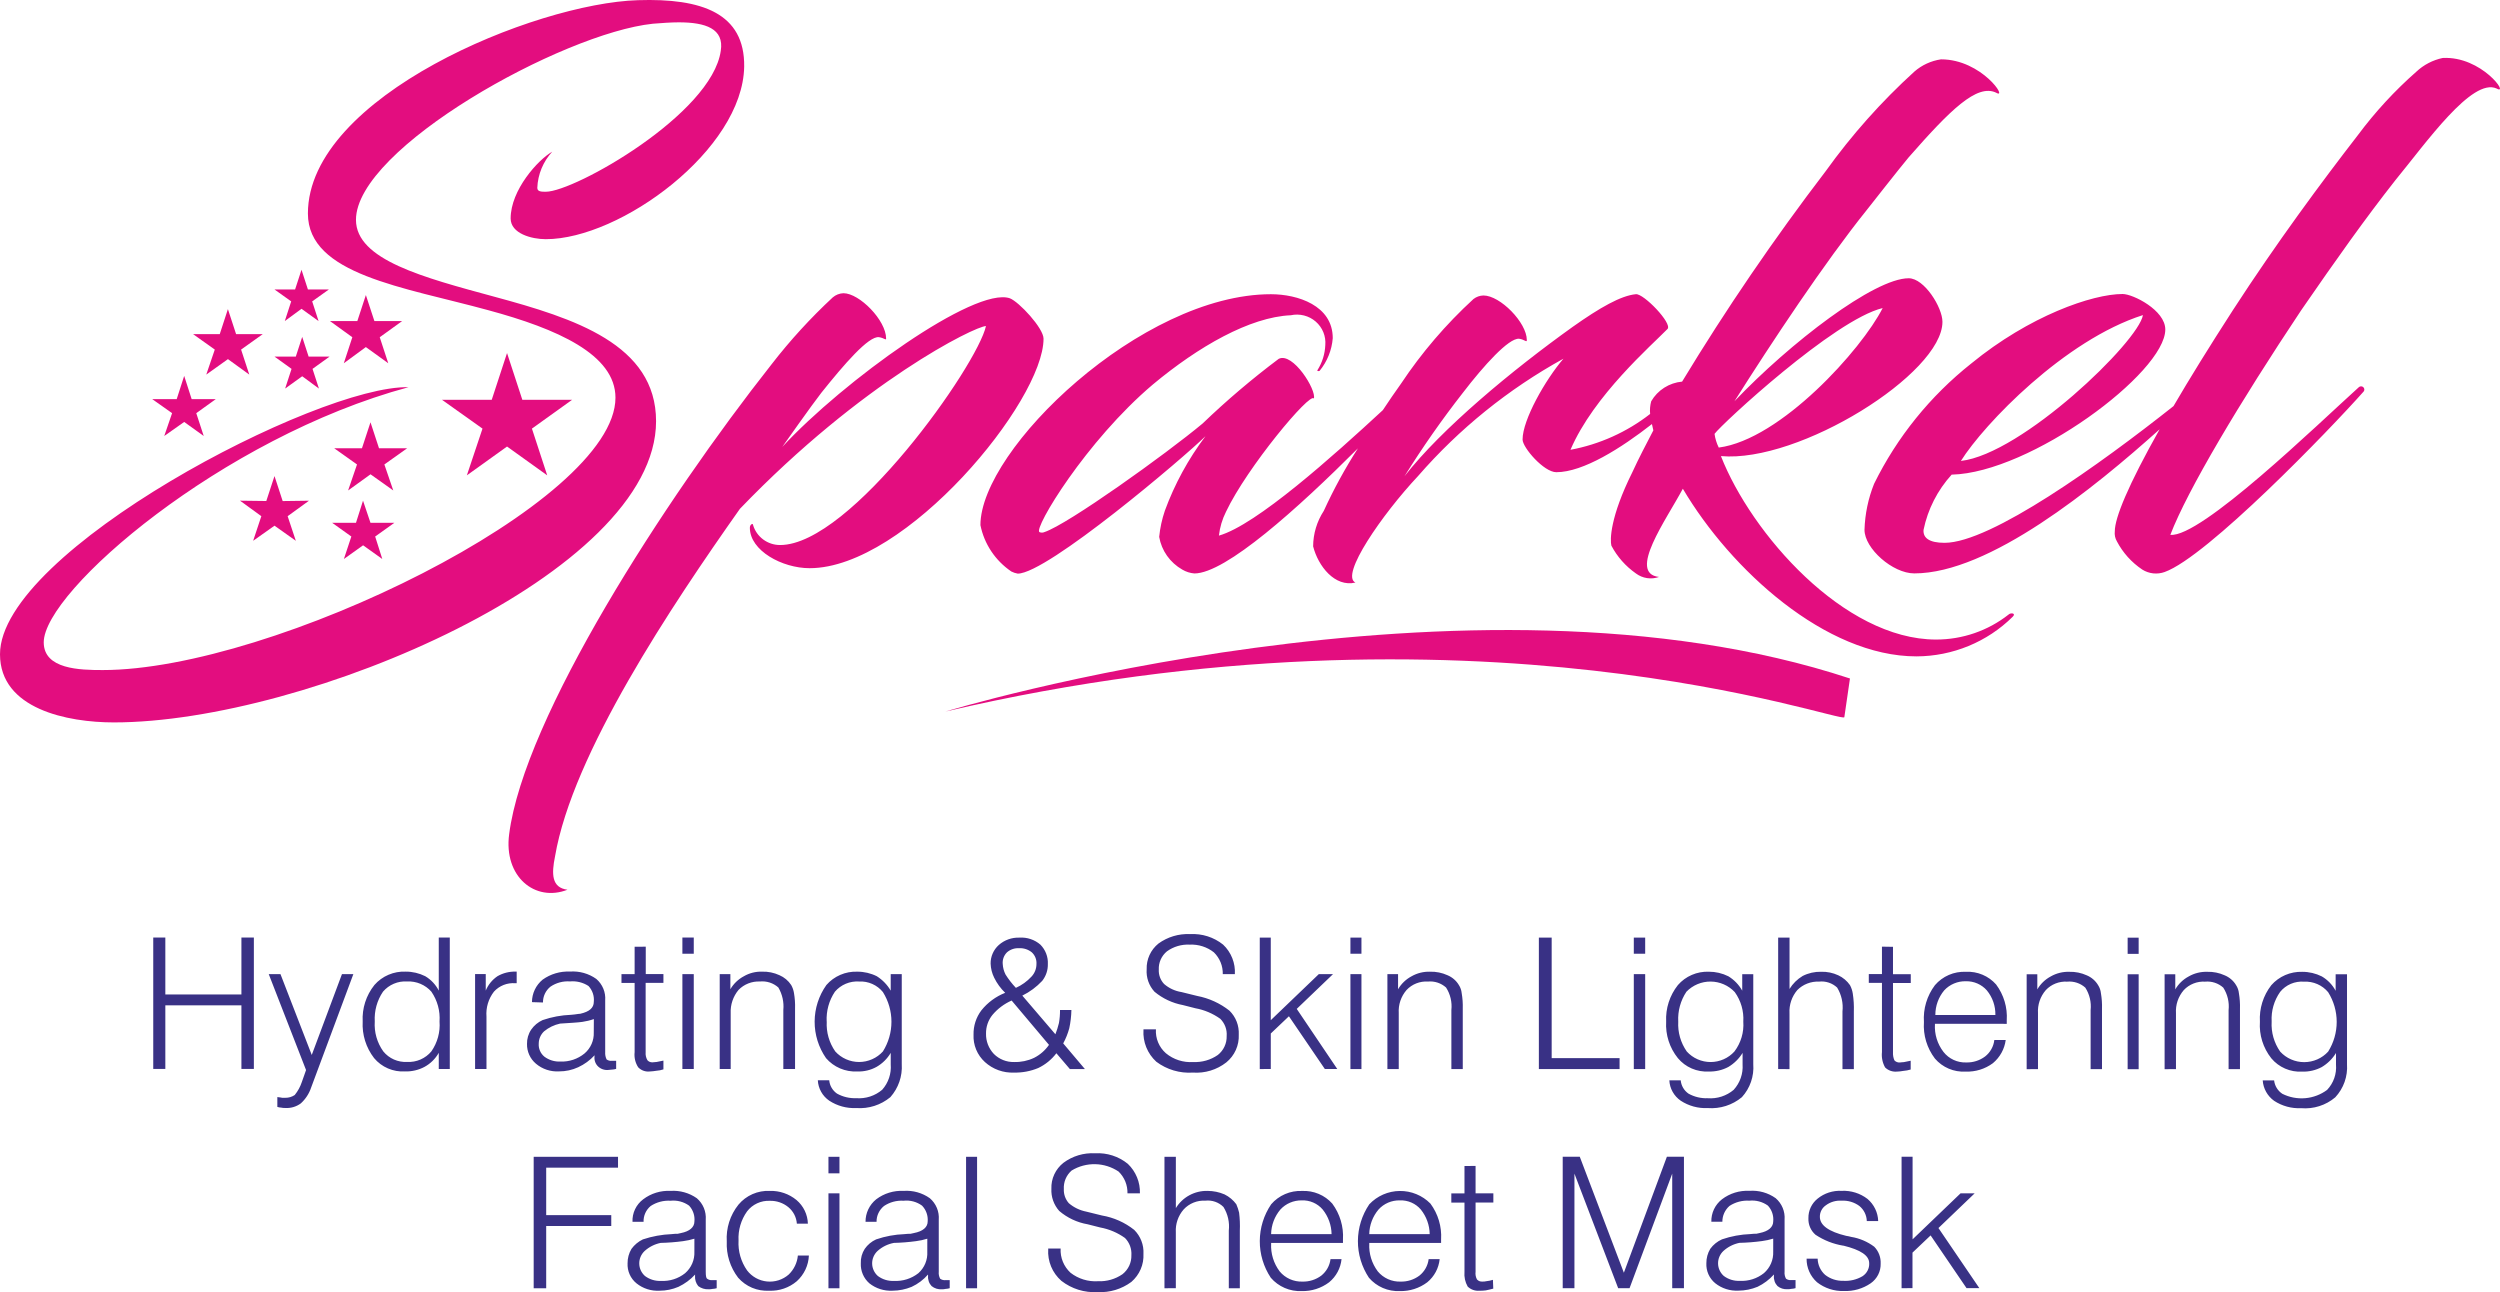 <svg width="178" height="92" viewBox="0 0 178 92" fill="none" xmlns="http://www.w3.org/2000/svg">
<g clip-path="url(#clip0_889_966)">
<path fill-rule="evenodd" clip-rule="evenodd" d="M158.982 22.084C157.286 24.711 155.894 26.963 154.754 28.915C149.54 33.044 141.745 38.649 138.451 38.649C137.362 38.649 136.907 38.299 136.957 37.723C137.258 36.261 137.949 34.904 138.958 33.794C144.553 33.67 154.169 26.537 154.169 23.46C154.169 22.084 151.867 20.933 151.131 20.933C148.979 20.933 144.498 22.485 140.346 25.887C137.431 28.2 135.071 31.122 133.436 34.445C133.017 35.49 132.786 36.599 132.752 37.723C132.752 39.05 134.754 40.826 136.297 40.826C141.638 40.826 149.081 34.77 153.765 30.567C151.511 34.571 150.574 36.872 150.574 37.824C150.543 38.076 150.597 38.331 150.726 38.55C151.149 39.355 151.768 40.043 152.528 40.552C152.762 40.7 153.028 40.793 153.305 40.824C153.581 40.854 153.861 40.821 154.123 40.727C157.136 39.651 165.844 30.638 168.299 27.868C168.333 27.821 168.347 27.764 168.34 27.707C168.332 27.65 168.303 27.598 168.259 27.56C168.215 27.523 168.158 27.504 168.1 27.506C168.042 27.508 167.987 27.531 167.945 27.572C164.983 30.249 156.68 38.307 154.528 38.081C155.743 34.903 159.49 28.622 163.844 22.091C166.346 18.463 168.401 15.563 170.549 12.833C172.75 10.155 176.017 5.501 177.764 6.304C178.7 6.83 176.7 3.977 173.916 4.128C173.213 4.278 172.565 4.616 172.043 5.105C170.504 6.459 169.112 7.969 167.891 9.609C165.286 12.975 162.096 17.28 158.982 22.084ZM134.046 21.934C132.552 24.886 126.78 31.293 122.375 31.867C122.223 31.56 122.121 31.23 122.075 30.891C122.583 30.192 130.604 22.759 134.046 21.934ZM152.577 22.434C152.277 24.314 143.971 32.319 139.615 32.82C141.261 30.192 147.008 24.211 152.578 22.434H152.577ZM54.937 25.938C47.315 35.596 37.315 51.086 36.252 59.394C35.851 62.422 38.1 64.249 40.404 63.35C39.265 63.2 39.265 62.225 39.518 60.977C40.759 53.67 47.824 43.11 52.682 36.228C61.388 27.17 69.441 23.216 70.201 23.216C69.593 25.994 60.581 38.806 55.543 38.806C55.109 38.807 54.687 38.668 54.34 38.411C53.993 38.153 53.739 37.792 53.618 37.38C53.618 37.23 53.39 37.329 53.39 37.578C53.39 39.204 55.692 40.455 57.643 40.455C64.504 40.455 74.3 28.569 74.3 24.115C74.3 23.364 72.553 21.488 71.899 21.237C69.397 20.387 60.051 27.118 55.697 31.821C55.697 31.821 57.848 28.768 58.482 27.963C60.102 25.937 61.849 23.908 62.584 24.007C62.939 24.057 63.091 24.257 63.091 24.106C63.091 22.804 61.19 20.877 60.053 20.877C59.773 20.887 59.505 20.992 59.293 21.174C57.712 22.642 56.255 24.235 54.937 25.938ZM3.114 45.735C3.114 42.081 15.823 31.146 29.088 27.568C22.632 27.413 0 39.25 0 46.582C0 50.486 4.81 51.436 8.106 51.436C21.776 51.436 46.712 40.826 46.712 29.991C46.712 24.511 40.864 22.66 35.218 21.132C30.154 19.756 25.345 18.505 25.345 15.653C25.345 10.548 40.055 2.366 46.484 1.689C47.116 1.639 47.775 1.59 48.332 1.59C50.233 1.59 51.572 2.04 51.319 3.617C50.687 8.121 40.912 13.652 38.863 13.652C38.563 13.652 38.256 13.652 38.256 13.377C38.292 12.42 38.669 11.508 39.32 10.799C38.307 11.375 36.358 13.527 36.358 15.554C36.358 16.63 37.852 17.03 38.859 17.03C44.176 17.03 52.884 10.65 52.986 4.744C53.036 0.939 49.973 -0.137 45.416 0.013C38.1 0.235 21.923 6.869 21.923 15.203C21.923 19.555 28.733 20.432 34.758 22.084C39.669 23.41 43.821 25.237 43.821 28.316C43.821 35.797 19.366 47.708 7.316 47.708C5.696 47.708 3.114 47.658 3.114 45.735ZM82.934 36.376C82.73 36.976 82.596 37.597 82.534 38.228C82.618 38.711 82.809 39.171 83.093 39.573C83.378 39.975 83.749 40.311 84.179 40.555C84.441 40.711 84.735 40.805 85.04 40.83C87.267 40.83 92.407 36.201 96.685 31.922C95.77 33.347 94.958 34.835 94.254 36.373C93.763 37.127 93.499 38.003 93.495 38.9C93.849 40.302 95.039 41.828 96.508 41.478C95.394 40.977 98.409 36.623 100.964 33.896C103.891 30.53 107.396 27.7 111.318 25.538C110.027 27.04 108.407 29.89 108.407 31.294C108.407 31.869 109.926 33.621 110.808 33.621C112.733 33.621 115.441 31.894 117.618 30.193C117.643 30.343 117.694 30.49 117.718 30.643C117.212 31.619 116.68 32.621 116.224 33.621C114.629 36.824 114.629 38.451 114.73 38.851C115.145 39.638 115.744 40.316 116.477 40.829C116.708 41.003 116.98 41.117 117.267 41.161C117.555 41.205 117.849 41.177 118.122 41.079C115.869 40.829 118.629 37.024 119.818 34.798C123.236 40.579 129.995 46.734 136.451 46.734C139.026 46.726 141.493 45.709 143.311 43.906C143.565 43.656 143.159 43.609 143.011 43.756C141.544 44.911 139.723 45.538 137.847 45.536C131.29 45.536 124.683 37.979 122.53 32.474C128.1 32.974 138.302 26.593 138.302 22.915C138.302 21.889 137.011 19.812 135.9 19.812C133.445 19.812 127.445 24.416 123.492 28.57C126.15 24.366 129.896 18.71 132.909 14.957C132.909 14.957 135.365 11.83 135.896 11.204C138.858 7.826 140.757 5.948 142.124 6.599C143.009 7.124 141.111 4.225 138.2 4.225C137.494 4.329 136.834 4.633 136.299 5.101C133.952 7.236 131.839 9.61 129.994 12.182C126.316 16.993 122.901 21.997 119.766 27.171C119.312 27.212 118.875 27.361 118.492 27.605C118.109 27.849 117.791 28.181 117.565 28.573C117.485 28.866 117.459 29.171 117.489 29.474C115.834 30.763 113.888 31.639 111.818 32.026C113.463 28.168 117.615 24.569 118.729 23.42C119.083 23.025 117.033 20.893 116.475 20.947C115.411 21.046 113.918 21.898 111.972 23.275C107.669 26.353 102.656 30.506 99.998 33.91C101.275 31.861 102.661 29.88 104.15 27.975C105.669 25.997 107.416 24.071 108.153 24.118C108.553 24.168 108.71 24.414 108.71 24.216C108.71 22.965 106.809 21.038 105.622 21.038C105.365 21.045 105.116 21.132 104.913 21.289C102.952 23.087 101.218 25.113 99.749 27.322C99.319 27.923 98.888 28.55 98.458 29.202C94.939 32.455 89.446 37.385 86.787 38.136C86.853 37.544 87.025 36.968 87.293 36.434C88.787 33.281 93.297 27.876 93.547 28.377C93.747 27.776 92.053 25.048 91.045 25.549C89.146 26.973 87.336 28.511 85.627 30.153C83.019 32.329 76.033 37.335 74.362 37.885C74.306 37.91 74.246 37.923 74.184 37.923C74.123 37.923 74.063 37.91 74.007 37.885C73.577 37.635 77.324 31.404 82.083 27.376C85.323 24.674 88.993 22.572 91.906 22.446C92.216 22.378 92.538 22.384 92.846 22.462C93.153 22.54 93.439 22.688 93.677 22.895C93.916 23.102 94.103 23.362 94.222 23.653C94.341 23.945 94.388 24.26 94.361 24.573C94.335 25.204 94.143 25.817 93.804 26.353C93.753 26.404 93.855 26.452 93.956 26.404C94.499 25.739 94.826 24.928 94.892 24.076C94.892 21.749 92.391 20.948 90.49 20.948C81.274 20.948 69.806 31.984 69.806 37.389C70.076 38.732 70.866 39.917 72.008 40.691C72.151 40.764 72.305 40.815 72.463 40.842C74.565 40.842 84.336 32.533 85.83 31.057C84.607 32.679 83.631 34.47 82.934 36.372V36.376Z" fill="#E30D7F"/>
<path fill-rule="evenodd" clip-rule="evenodd" d="M36.101 25.137L37.19 28.465H40.734L37.873 30.517L38.962 33.845L36.101 31.793L33.24 33.845L34.354 30.517L31.468 28.465H35.012L36.101 25.137Z" fill="#E30D7F"/>
<path fill-rule="evenodd" clip-rule="evenodd" d="M26.379 30.066L26.986 31.918H28.987L27.367 33.07L28.001 34.922L26.381 33.77L24.785 34.922L25.419 33.07L23.797 31.918H25.771L26.379 30.066Z" fill="#E30D7F"/>
<path fill-rule="evenodd" clip-rule="evenodd" d="M25.847 35.647L26.378 37.223H28.079L26.712 38.2L27.219 39.801L25.852 38.825L24.485 39.801L25.016 38.2L23.649 37.223H25.346L25.847 35.647Z" fill="#E30D7F"/>
<path fill-rule="evenodd" clip-rule="evenodd" d="M26.05 21.008L26.657 22.86H28.632L27.037 24.011L27.644 25.863L26.049 24.712L24.479 25.863L25.086 24.011L23.493 22.86H25.442L26.05 21.008Z" fill="#E30D7F"/>
<path fill-rule="evenodd" clip-rule="evenodd" d="M19.544 33.895L20.126 35.676L21.999 35.651L20.48 36.752L21.063 38.505L19.544 37.428L18.024 38.505L18.607 36.752L17.088 35.648L18.961 35.672L19.544 33.895Z" fill="#E30D7F"/>
<path fill-rule="evenodd" clip-rule="evenodd" d="M21.517 23.986L21.973 25.388H23.467L22.252 26.264L22.707 27.665L21.517 26.79L20.302 27.665L20.758 26.264L19.543 25.388H21.062L21.517 23.986Z" fill="#E30D7F"/>
<path fill-rule="evenodd" clip-rule="evenodd" d="M16.227 22.009L16.809 23.789H18.71L17.166 24.89L17.749 26.671L16.23 25.57L14.686 26.671L15.293 24.89L13.746 23.789H15.647L16.227 22.009Z" fill="#E30D7F"/>
<path fill-rule="evenodd" clip-rule="evenodd" d="M13.114 26.764L13.645 28.416H15.366L13.974 29.417L14.505 31.043L13.114 30.042L11.695 31.043L12.253 29.417L10.835 28.416H12.582L13.114 26.764Z" fill="#E30D7F"/>
<path fill-rule="evenodd" clip-rule="evenodd" d="M21.467 19.207L21.923 20.609H23.417L22.227 21.459L22.682 22.861L21.467 21.986L20.277 22.861L20.733 21.459L19.543 20.609H21.011L21.467 19.207Z" fill="#E30D7F"/>
<path fill-rule="evenodd" clip-rule="evenodd" d="M67.314 50.662C67.314 50.662 104.605 39.35 131.717 48.309L131.317 51.062C131.237 51.588 105.085 41.827 67.314 50.662Z" fill="#E30D7F"/>
<path fill-rule="evenodd" clip-rule="evenodd" d="M10.911 76.11V66.751H11.772V70.806H17.189V66.751H18.075V76.11H17.189V71.581H11.772V76.11H10.911ZM22.152 77.436C22.008 77.868 21.755 78.255 21.417 78.562C21.097 78.799 20.702 78.914 20.303 78.888C20.21 78.893 20.116 78.885 20.025 78.863C19.931 78.858 19.837 78.841 19.747 78.812V78.112C19.899 78.137 20.025 78.137 20.101 78.163H20.302C20.545 78.17 20.784 78.1 20.985 77.965C21.208 77.689 21.38 77.375 21.491 77.039L21.791 76.188L19.134 69.357H19.969L22.197 75.113L24.348 69.357H25.159L22.152 77.436ZM26.683 72.732C26.633 73.489 26.848 74.24 27.29 74.859C27.493 75.109 27.753 75.307 28.049 75.438C28.345 75.568 28.668 75.627 28.991 75.61C29.318 75.626 29.643 75.567 29.942 75.437C30.241 75.306 30.505 75.108 30.713 74.859C31.146 74.236 31.352 73.486 31.295 72.732C31.348 71.979 31.143 71.23 30.713 70.606C30.5 70.364 30.234 70.174 29.936 70.048C29.638 69.922 29.315 69.865 28.991 69.88C28.667 69.859 28.342 69.914 28.043 70.04C27.744 70.166 27.48 70.36 27.27 70.606C26.846 71.232 26.64 71.979 26.683 72.732ZM32.025 66.752V76.111H31.24V74.96C31.004 75.381 30.653 75.728 30.227 75.961C29.8 76.188 29.32 76.3 28.835 76.286C28.419 76.31 28.002 76.236 27.62 76.071C27.237 75.906 26.899 75.654 26.634 75.335C26.06 74.591 25.772 73.668 25.823 72.733C25.772 71.794 26.069 70.869 26.659 70.131C26.933 69.816 27.276 69.567 27.662 69.403C28.048 69.238 28.467 69.162 28.886 69.18C29.37 69.178 29.847 69.29 30.278 69.506C30.69 69.751 31.023 70.107 31.24 70.531V66.753L32.025 66.752ZM33.826 76.111V69.354H34.585V70.53C34.756 70.115 35.046 69.758 35.421 69.505C35.812 69.28 36.259 69.167 36.712 69.179H36.788V70.005H36.688C36.405 69.983 36.12 70.025 35.857 70.129C35.593 70.234 35.358 70.397 35.169 70.606C34.776 71.114 34.587 71.748 34.637 72.386V76.114L33.826 76.111ZM42.282 72.558C42.019 72.651 41.747 72.717 41.471 72.756C41.142 72.806 40.61 72.831 39.876 72.88C39.457 72.971 39.066 73.16 38.737 73.432C38.617 73.545 38.522 73.681 38.457 73.831C38.392 73.981 38.358 74.143 38.358 74.307C38.346 74.482 38.376 74.656 38.446 74.817C38.515 74.978 38.622 75.12 38.758 75.233C39.084 75.478 39.487 75.601 39.897 75.583C40.523 75.608 41.136 75.403 41.618 75.007C41.835 74.822 42.007 74.591 42.121 74.331C42.235 74.071 42.288 73.789 42.276 73.506L42.282 72.558ZM42.333 75.136C42.006 75.493 41.609 75.783 41.168 75.987C40.74 76.185 40.273 76.286 39.801 76.283C39.201 76.317 38.611 76.12 38.156 75.733C37.952 75.56 37.79 75.345 37.681 75.103C37.572 74.86 37.518 74.597 37.523 74.332C37.514 73.967 37.619 73.609 37.823 73.306C38.027 73.012 38.307 72.779 38.634 72.63C39.286 72.406 39.969 72.28 40.659 72.254C40.859 72.23 40.989 72.23 41.09 72.204C41.141 72.204 41.216 72.179 41.318 72.179C41.976 72.029 42.279 71.754 42.279 71.329C42.3 71.125 42.277 70.919 42.212 70.725C42.146 70.531 42.04 70.353 41.9 70.202C41.511 69.949 41.047 69.835 40.583 69.877C40.09 69.841 39.599 69.974 39.191 70.251C39.023 70.387 38.887 70.559 38.795 70.754C38.703 70.949 38.657 71.162 38.66 71.377L37.876 71.352C37.876 71.047 37.944 70.745 38.075 70.468C38.206 70.191 38.397 69.947 38.635 69.751C39.2 69.346 39.887 69.144 40.584 69.175C41.252 69.128 41.915 69.314 42.458 69.701C42.676 69.889 42.846 70.125 42.956 70.39C43.066 70.655 43.112 70.941 43.09 71.227V74.905C43.077 75.086 43.111 75.267 43.19 75.431C43.299 75.511 43.435 75.546 43.569 75.529H43.87V76.105C43.772 76.134 43.671 76.151 43.569 76.156C43.469 76.156 43.392 76.18 43.316 76.18C43.183 76.194 43.048 76.178 42.921 76.135C42.794 76.092 42.678 76.022 42.582 75.93C42.489 75.84 42.418 75.73 42.374 75.608C42.331 75.487 42.315 75.358 42.328 75.23L42.333 75.136ZM45.978 67.404V69.355H47.236V69.981H45.97V74.911C45.951 75.111 45.995 75.313 46.096 75.487C46.143 75.54 46.201 75.582 46.268 75.608C46.334 75.634 46.405 75.644 46.476 75.637C46.552 75.637 46.653 75.612 46.755 75.612C46.855 75.588 47.033 75.562 47.236 75.514V76.14C47.072 76.194 46.902 76.228 46.73 76.239C46.579 76.265 46.427 76.281 46.274 76.288C46.121 76.307 45.966 76.29 45.821 76.238C45.675 76.186 45.545 76.102 45.439 75.991C45.232 75.672 45.143 75.292 45.185 74.915V69.985H44.249V69.359H45.185V67.408L45.978 67.404ZM48.586 67.904V66.753H49.396V67.904H48.586ZM48.586 76.114V69.357H49.396V76.114H48.586ZM51.243 76.114V69.357H52.003V70.433C52.23 70.042 52.563 69.721 52.965 69.508C53.355 69.281 53.803 69.168 54.256 69.182C54.683 69.168 55.108 69.254 55.496 69.433C55.838 69.58 56.129 69.824 56.332 70.133C56.433 70.311 56.501 70.506 56.532 70.708C56.594 71.072 56.62 71.441 56.608 71.809V76.113H55.773V71.909C55.826 71.352 55.702 70.793 55.418 70.308C55.241 70.15 55.032 70.031 54.806 69.957C54.579 69.884 54.339 69.859 54.102 69.882C53.82 69.87 53.538 69.917 53.276 70.021C53.014 70.124 52.778 70.282 52.583 70.483C52.197 70.947 51.998 71.535 52.025 72.135V76.113L51.243 76.114ZM58.864 72.736C58.822 73.492 59.035 74.24 59.471 74.863C59.684 75.099 59.946 75.288 60.238 75.417C60.53 75.547 60.847 75.614 61.167 75.614C61.488 75.614 61.804 75.547 62.096 75.417C62.389 75.288 62.65 75.099 62.863 74.863C63.261 74.228 63.471 73.495 63.471 72.748C63.471 72.002 63.261 71.27 62.863 70.634C62.661 70.385 62.402 70.187 62.107 70.057C61.812 69.926 61.49 69.867 61.167 69.883C60.843 69.862 60.518 69.917 60.219 70.043C59.92 70.169 59.655 70.363 59.446 70.609C59.026 71.236 58.82 71.981 58.859 72.732L58.864 72.736ZM64.205 69.358V75.765C64.26 76.624 63.968 77.469 63.395 78.117C62.718 78.679 61.846 78.958 60.964 78.893C60.282 78.925 59.608 78.741 59.04 78.367C58.801 78.203 58.604 77.986 58.464 77.734C58.323 77.483 58.243 77.203 58.229 76.915H59.04C59.057 77.104 59.115 77.288 59.212 77.452C59.308 77.616 59.44 77.757 59.597 77.866C60.014 78.097 60.487 78.209 60.964 78.191C61.297 78.216 61.632 78.176 61.949 78.073C62.266 77.97 62.559 77.806 62.812 77.591C63.03 77.346 63.196 77.06 63.3 76.75C63.405 76.441 63.445 76.114 63.42 75.788V74.963C63.177 75.378 62.828 75.723 62.407 75.964C61.99 76.194 61.517 76.306 61.04 76.289C60.62 76.31 60.2 76.236 59.814 76.071C59.428 75.906 59.085 75.656 58.813 75.339C58.281 74.572 57.998 73.662 58.002 72.732C58.007 71.802 58.298 70.896 58.838 70.134C59.109 69.822 59.447 69.575 59.829 69.41C60.21 69.245 60.623 69.168 61.039 69.183C61.523 69.181 62 69.293 62.431 69.509C62.839 69.767 63.178 70.119 63.419 70.534V69.358H64.205ZM72.028 71.238C71.499 71.472 71.031 71.823 70.661 72.263C70.358 72.64 70.197 73.109 70.205 73.59C70.191 74.127 70.391 74.648 70.763 75.041C70.951 75.229 71.176 75.377 71.424 75.476C71.672 75.575 71.938 75.623 72.206 75.617C72.696 75.63 73.182 75.529 73.624 75.32C74.052 75.105 74.417 74.786 74.688 74.394L72.028 71.238ZM72.328 70.337C72.75 70.147 73.129 69.874 73.442 69.535C73.672 69.291 73.798 68.968 73.796 68.634C73.806 68.481 73.782 68.328 73.725 68.185C73.668 68.042 73.58 67.913 73.467 67.808C73.211 67.6 72.886 67.494 72.555 67.512C72.24 67.494 71.93 67.601 71.695 67.808C71.587 67.916 71.504 68.046 71.452 68.188C71.4 68.331 71.38 68.483 71.394 68.634C71.407 68.895 71.475 69.151 71.594 69.385C71.806 69.723 72.052 70.04 72.327 70.33L72.328 70.337ZM76.175 76.117L75.214 74.991C74.875 75.439 74.433 75.8 73.923 76.043C73.379 76.27 72.792 76.381 72.202 76.368C71.823 76.385 71.444 76.327 71.088 76.198C70.732 76.069 70.405 75.872 70.126 75.618C69.855 75.371 69.642 75.068 69.502 74.731C69.362 74.393 69.299 74.03 69.316 73.666C69.302 73.045 69.498 72.437 69.873 71.939C70.318 71.382 70.903 70.951 71.569 70.688C71.246 70.377 70.981 70.013 70.785 69.612C70.63 69.299 70.544 68.958 70.532 68.611C70.528 68.361 70.578 68.114 70.679 67.885C70.779 67.657 70.927 67.452 71.114 67.284C71.517 66.928 72.043 66.74 72.582 66.759C72.852 66.741 73.123 66.776 73.379 66.862C73.636 66.948 73.873 67.083 74.076 67.259C74.255 67.441 74.395 67.656 74.486 67.893C74.578 68.129 74.619 68.382 74.607 68.635C74.618 69.069 74.477 69.493 74.207 69.836C73.803 70.269 73.323 70.625 72.789 70.888L75.144 73.64C75.247 73.379 75.331 73.112 75.397 72.839C75.451 72.533 75.476 72.223 75.473 71.913H76.284C76.275 72.35 76.224 72.786 76.132 73.214C76.03 73.588 75.886 73.949 75.701 74.29L77.245 76.117H76.175ZM81.416 73.289H82.302C82.282 73.607 82.335 73.926 82.458 74.22C82.581 74.515 82.769 74.778 83.01 74.99C83.553 75.441 84.252 75.665 84.959 75.617C85.582 75.646 86.197 75.47 86.707 75.116C86.911 74.955 87.075 74.749 87.184 74.514C87.294 74.28 87.347 74.023 87.339 73.765C87.357 73.54 87.325 73.314 87.247 73.103C87.168 72.891 87.044 72.698 86.884 72.538C86.357 72.161 85.751 71.904 85.112 71.788L84.226 71.562C83.479 71.423 82.782 71.095 82.201 70.612C82.003 70.396 81.851 70.143 81.755 69.868C81.66 69.592 81.621 69.3 81.643 69.01C81.631 68.663 81.7 68.317 81.845 68C81.99 67.683 82.207 67.403 82.479 67.183C83.129 66.709 83.925 66.47 84.732 66.508C85.585 66.459 86.424 66.726 87.087 67.258C87.372 67.528 87.594 67.856 87.738 68.219C87.882 68.582 87.945 68.971 87.922 69.36H87.062C87.069 69.073 87.017 68.786 86.908 68.519C86.799 68.253 86.637 68.011 86.43 67.808C85.943 67.424 85.331 67.228 84.708 67.258C84.129 67.228 83.557 67.396 83.088 67.734C82.896 67.892 82.744 68.091 82.643 68.317C82.541 68.543 82.495 68.788 82.506 69.035C82.496 69.222 82.525 69.41 82.59 69.586C82.655 69.762 82.755 69.924 82.885 70.061C83.235 70.365 83.665 70.564 84.126 70.636L85.24 70.911C86.082 71.072 86.872 71.433 87.541 71.963C87.765 72.185 87.94 72.451 88.053 72.744C88.166 73.037 88.216 73.351 88.2 73.664C88.217 74.039 88.147 74.413 87.993 74.756C87.839 75.1 87.607 75.403 87.314 75.642C86.641 76.17 85.792 76.429 84.934 76.368C83.999 76.431 83.072 76.155 82.327 75.593C82.016 75.307 81.772 74.957 81.615 74.568C81.457 74.178 81.389 73.759 81.415 73.341L81.416 73.289ZM89.695 76.117V66.758H90.479V72.638L93.897 69.36H94.909L92.328 71.833L95.213 76.112H94.328L91.771 72.358L90.48 73.585V76.112L89.695 76.117ZM96.15 67.907V66.756H96.935V67.907H96.15ZM96.15 76.117V69.36H96.935V76.117H96.15ZM98.783 76.117V69.36H99.542V70.436C99.769 70.045 100.102 69.724 100.504 69.511C100.904 69.283 101.36 69.171 101.821 69.185C102.249 69.174 102.673 69.259 103.062 69.436C103.401 69.577 103.685 69.822 103.872 70.136C103.984 70.309 104.053 70.507 104.072 70.712C104.135 71.075 104.16 71.444 104.149 71.812V76.116H103.338V71.912C103.398 71.351 103.265 70.787 102.959 70.311C102.785 70.155 102.581 70.037 102.359 69.963C102.136 69.89 101.901 69.864 101.668 69.886C101.385 69.868 101.103 69.913 100.84 70.017C100.577 70.121 100.341 70.281 100.149 70.486C99.752 70.944 99.552 71.536 99.591 72.138V76.116L98.783 76.117ZM109.567 76.117V66.758H110.479V75.341H115.314V76.116L109.567 76.117ZM116.327 67.907V66.756H117.137V67.907H116.327ZM116.327 76.117V69.36H117.137V76.117H116.327ZM119.491 72.739C119.449 73.495 119.663 74.243 120.098 74.866C120.312 75.102 120.573 75.291 120.865 75.42C121.158 75.55 121.474 75.617 121.794 75.617C122.115 75.617 122.431 75.55 122.724 75.42C123.016 75.291 123.277 75.102 123.491 74.866C123.953 74.255 124.178 73.5 124.123 72.739C124.169 71.99 123.955 71.249 123.516 70.637C123.297 70.403 123.032 70.215 122.736 70.086C122.441 69.957 122.122 69.889 121.799 69.887C121.477 69.884 121.157 69.947 120.86 70.072C120.563 70.197 120.295 70.381 120.072 70.612C119.655 71.24 119.451 71.982 119.49 72.732L119.491 72.739ZM124.833 69.361V75.768C124.865 76.194 124.81 76.622 124.671 77.026C124.532 77.43 124.311 77.802 124.022 78.12C123.345 78.683 122.473 78.961 121.591 78.895C120.91 78.928 120.235 78.743 119.667 78.37C119.429 78.206 119.232 77.989 119.091 77.737C118.95 77.486 118.87 77.205 118.857 76.918H119.667C119.684 77.107 119.742 77.29 119.839 77.455C119.935 77.619 120.067 77.76 120.224 77.869C120.641 78.1 121.114 78.212 121.591 78.194C121.924 78.219 122.259 78.179 122.576 78.076C122.893 77.973 123.187 77.809 123.44 77.594C123.661 77.35 123.832 77.065 123.94 76.756C124.049 76.446 124.094 76.119 124.072 75.792V74.966C123.822 75.376 123.474 75.72 123.059 75.967C122.632 76.194 122.152 76.306 121.667 76.292C121.251 76.316 120.834 76.242 120.452 76.077C120.069 75.912 119.732 75.66 119.466 75.341C118.873 74.605 118.575 73.679 118.63 72.739C118.583 71.8 118.88 70.877 119.466 70.137C119.737 69.825 120.076 69.577 120.457 69.413C120.838 69.248 121.252 69.171 121.667 69.186C122.151 69.184 122.628 69.296 123.059 69.511C123.473 69.763 123.814 70.116 124.047 70.537V69.361H124.833ZM126.605 76.118V66.759H127.415V70.413C127.647 70.034 127.968 69.716 128.352 69.487C128.759 69.281 129.211 69.179 129.668 69.19C130.087 69.178 130.503 69.264 130.883 69.44C131.219 69.596 131.508 69.838 131.718 70.141C131.819 70.328 131.886 70.531 131.918 70.741C131.983 71.163 132.008 71.59 131.994 72.017V76.121H131.184V72.017C131.248 71.424 131.115 70.827 130.805 70.316C130.634 70.156 130.43 70.035 130.207 69.962C129.984 69.888 129.747 69.864 129.514 69.89C129.228 69.878 128.943 69.925 128.677 70.029C128.411 70.132 128.17 70.289 127.97 70.491C127.577 70.951 127.378 71.542 127.412 72.143V76.121L126.605 76.118ZM134.781 67.414V69.365H136.047V69.991H134.781V74.921C134.77 75.118 134.804 75.315 134.881 75.497C134.931 75.552 134.993 75.594 135.063 75.62C135.133 75.646 135.208 75.656 135.282 75.647C135.358 75.647 135.459 75.622 135.56 75.622C135.66 75.598 135.813 75.572 136.041 75.524V76.15C135.868 76.202 135.69 76.235 135.51 76.249C135.36 76.277 135.207 76.294 135.055 76.298C134.902 76.312 134.748 76.292 134.604 76.241C134.459 76.19 134.328 76.108 134.219 76.001C134.033 75.668 133.954 75.287 133.995 74.908V69.979H133.058V69.352H133.995V67.401L134.781 67.414ZM137.768 72.893V72.918C137.724 73.628 137.94 74.33 138.376 74.897C138.566 75.14 138.812 75.335 139.094 75.465C139.376 75.596 139.685 75.658 139.996 75.647C140.479 75.66 140.952 75.51 141.338 75.222C141.521 75.079 141.673 74.901 141.786 74.699C141.9 74.497 141.971 74.275 141.996 74.046H142.807C142.723 74.69 142.398 75.279 141.895 75.698C141.335 76.114 140.646 76.326 139.946 76.298C139.535 76.321 139.125 76.249 138.747 76.088C138.369 75.927 138.034 75.682 137.768 75.372C137.199 74.626 136.921 73.702 136.984 72.77C136.921 71.83 137.199 70.898 137.768 70.143C138.038 69.829 138.376 69.58 138.758 69.415C139.139 69.25 139.554 69.174 139.97 69.192C140.374 69.171 140.778 69.241 141.151 69.398C141.523 69.554 141.855 69.792 142.121 70.093C142.671 70.829 142.94 71.733 142.881 72.646V72.897L137.768 72.893ZM137.793 72.267H142.071C142.085 71.631 141.87 71.01 141.464 70.516C141.279 70.305 141.049 70.138 140.79 70.025C140.532 69.913 140.252 69.858 139.97 69.865C139.68 69.858 139.393 69.912 139.126 70.025C138.86 70.137 138.621 70.304 138.426 70.516C138.019 71.007 137.797 71.622 137.797 72.257L137.793 72.267ZM144.298 76.125V69.368H145.057V70.444C145.284 70.053 145.617 69.732 146.019 69.519C146.418 69.291 146.874 69.179 147.335 69.193C147.762 69.181 148.187 69.267 148.576 69.443C148.915 69.585 149.199 69.83 149.386 70.144C149.498 70.317 149.566 70.514 149.586 70.719C149.649 71.083 149.674 71.452 149.662 71.82V76.124H148.852V71.92C148.912 71.359 148.779 70.795 148.473 70.319C148.299 70.163 148.095 70.045 147.873 69.971C147.65 69.898 147.415 69.871 147.182 69.893C146.899 69.876 146.617 69.921 146.354 70.025C146.091 70.129 145.855 70.289 145.663 70.494C145.266 70.952 145.066 71.544 145.105 72.146V76.124L144.298 76.125ZM151.488 67.915V66.764H152.272V67.915H151.488ZM151.488 76.125V69.368H152.272V76.125H151.488ZM154.12 76.125V69.368H154.88V70.444C155.106 70.053 155.44 69.732 155.842 69.519C156.241 69.291 156.698 69.178 157.159 69.193C157.586 69.181 158.011 69.267 158.399 69.443C158.739 69.585 159.023 69.83 159.21 70.144C159.322 70.317 159.39 70.514 159.41 70.719C159.472 71.083 159.498 71.452 159.486 71.82V76.124H158.676V71.92C158.736 71.359 158.602 70.795 158.296 70.319C158.123 70.163 157.919 70.045 157.696 69.971C157.474 69.898 157.239 69.871 157.005 69.893C156.723 69.876 156.44 69.921 156.178 70.025C155.915 70.129 155.679 70.289 155.486 70.494C155.09 70.952 154.89 71.544 154.929 72.146V76.124L154.12 76.125ZM161.741 72.747C161.699 73.503 161.912 74.251 162.348 74.874C162.564 75.11 162.827 75.299 163.122 75.428C163.416 75.558 163.735 75.624 164.057 75.624C164.379 75.624 164.697 75.558 164.992 75.428C165.286 75.299 165.55 75.11 165.765 74.874C166.163 74.238 166.373 73.506 166.373 72.759C166.373 72.013 166.163 71.28 165.765 70.645C165.558 70.396 165.294 70.198 164.995 70.067C164.696 69.937 164.371 69.878 164.044 69.894C163.723 69.871 163.401 69.924 163.106 70.05C162.81 70.177 162.55 70.372 162.348 70.62C161.912 71.237 161.699 71.981 161.742 72.732L161.741 72.747ZM167.107 69.369V75.776C167.136 76.203 167.077 76.632 166.934 77.037C166.79 77.441 166.565 77.812 166.272 78.128C165.939 78.41 165.553 78.624 165.135 78.757C164.718 78.891 164.278 78.94 163.841 78.903C163.159 78.936 162.485 78.751 161.917 78.378C161.682 78.21 161.488 77.993 161.348 77.742C161.207 77.491 161.125 77.212 161.106 76.926H161.917C161.938 77.117 162.002 77.301 162.102 77.465C162.203 77.629 162.338 77.769 162.499 77.877C163.004 78.131 163.57 78.24 164.134 78.191C164.698 78.142 165.237 77.938 165.689 77.602C165.916 77.362 166.09 77.077 166.199 76.767C166.308 76.456 166.35 76.127 166.323 75.799V74.974C166.073 75.384 165.725 75.727 165.31 75.975C164.883 76.202 164.403 76.314 163.918 76.3C163.501 76.324 163.085 76.25 162.702 76.085C162.32 75.92 161.982 75.668 161.717 75.35C161.132 74.61 160.843 73.683 160.906 72.747C160.851 71.811 161.139 70.888 161.717 70.145C161.989 69.835 162.328 69.589 162.709 69.424C163.09 69.26 163.503 69.181 163.918 69.194C164.402 69.192 164.879 69.304 165.31 69.519C165.73 69.764 166.072 70.119 166.298 70.545V69.369H167.107ZM37.998 91.724V82.365H44.003V83.14H38.889V86.518H43.522V87.293H38.889V91.723L37.998 91.724ZM49.441 88.195C49.177 88.276 48.906 88.335 48.631 88.371C48.102 88.441 47.569 88.483 47.036 88.495C46.611 88.582 46.217 88.781 45.897 89.071C45.774 89.186 45.677 89.325 45.611 89.479C45.545 89.633 45.512 89.799 45.515 89.966C45.517 90.133 45.554 90.299 45.624 90.451C45.695 90.603 45.796 90.739 45.922 90.851C46.248 91.096 46.651 91.22 47.061 91.201C47.684 91.235 48.297 91.038 48.782 90.65C49 90.46 49.172 90.225 49.286 89.961C49.4 89.697 49.452 89.411 49.44 89.124L49.441 88.195ZM49.492 90.747C49.157 91.113 48.753 91.41 48.303 91.623C47.879 91.805 47.422 91.898 46.961 91.898C46.365 91.932 45.778 91.745 45.316 91.372C45.105 91.2 44.939 90.981 44.829 90.733C44.719 90.485 44.669 90.216 44.683 89.946C44.679 89.585 44.775 89.231 44.961 88.92C45.171 88.632 45.449 88.4 45.772 88.245C46.434 88.024 47.124 87.898 47.822 87.87C47.965 87.851 48.109 87.843 48.252 87.845C48.327 87.823 48.404 87.806 48.481 87.795C49.113 87.67 49.442 87.37 49.442 86.969C49.463 86.765 49.44 86.56 49.374 86.365C49.309 86.171 49.203 85.993 49.063 85.842C48.683 85.568 48.214 85.444 47.746 85.492C47.245 85.461 46.747 85.592 46.328 85.867C46.163 86.005 46.032 86.177 45.944 86.372C45.857 86.567 45.815 86.779 45.822 86.993H45.034C45.02 86.685 45.082 86.378 45.215 86.099C45.347 85.82 45.546 85.577 45.794 85.391C46.35 84.968 47.042 84.755 47.743 84.791C48.41 84.747 49.072 84.933 49.616 85.316C49.834 85.504 50.005 85.74 50.115 86.005C50.224 86.27 50.27 86.557 50.249 86.842V90.546C50.249 90.82 50.274 90.996 50.349 91.046C50.458 91.126 50.594 91.162 50.728 91.145H51.028V91.721C50.931 91.749 50.83 91.766 50.728 91.771C50.637 91.792 50.543 91.8 50.45 91.796C50.186 91.81 49.925 91.73 49.715 91.57C49.55 91.365 49.469 91.106 49.487 90.844L49.492 90.747ZM56.808 89.396H57.593C57.578 89.742 57.494 90.081 57.347 90.394C57.199 90.708 56.99 90.989 56.732 91.223C56.185 91.688 55.479 91.93 54.758 91.899C54.344 91.921 53.93 91.849 53.548 91.689C53.167 91.528 52.827 91.283 52.556 90.973C51.99 90.234 51.703 89.322 51.746 88.395C51.687 87.448 51.984 86.512 52.581 85.768C52.851 85.446 53.192 85.189 53.579 85.02C53.965 84.851 54.386 84.772 54.809 84.792C55.502 84.772 56.178 85.003 56.71 85.442C56.957 85.651 57.157 85.908 57.296 86.198C57.436 86.488 57.512 86.803 57.521 87.124H56.736C56.72 86.898 56.658 86.677 56.554 86.475C56.449 86.273 56.305 86.094 56.129 85.948C55.76 85.645 55.292 85.486 54.812 85.498C54.501 85.484 54.191 85.545 53.908 85.676C53.626 85.807 53.38 86.003 53.192 86.249C52.76 86.854 52.546 87.586 52.584 88.326C52.542 89.082 52.756 89.83 53.192 90.453C53.36 90.673 53.573 90.857 53.816 90.993C54.06 91.129 54.329 91.213 54.607 91.241C54.885 91.269 55.166 91.24 55.433 91.155C55.699 91.07 55.944 90.932 56.154 90.749C56.528 90.39 56.76 89.91 56.808 89.397V89.396ZM58.986 83.54V82.365H59.77V83.54H58.986ZM58.986 91.724V84.967H59.77V91.724H58.986ZM66.024 88.195C65.76 88.279 65.488 88.338 65.213 88.371C64.693 88.441 64.169 88.482 63.644 88.495C63.209 88.577 62.806 88.776 62.479 89.071C62.356 89.186 62.259 89.325 62.193 89.479C62.127 89.633 62.095 89.799 62.097 89.966C62.099 90.133 62.137 90.299 62.207 90.451C62.277 90.603 62.378 90.739 62.504 90.851C62.831 91.096 63.234 91.22 63.643 91.201C64.274 91.235 64.895 91.039 65.39 90.65C65.604 90.459 65.772 90.222 65.881 89.958C65.991 89.694 66.039 89.409 66.023 89.124L66.024 88.195ZM66.075 90.747C65.754 91.117 65.356 91.416 64.91 91.623C64.477 91.802 64.012 91.896 63.543 91.898C62.948 91.928 62.362 91.741 61.898 91.372C61.696 91.194 61.536 90.974 61.431 90.727C61.326 90.48 61.278 90.213 61.29 89.946C61.274 89.584 61.371 89.226 61.569 88.92C61.772 88.627 62.052 88.393 62.379 88.245C63.032 88.021 63.714 87.895 64.404 87.87C64.547 87.852 64.691 87.844 64.835 87.845C64.909 87.823 64.986 87.806 65.063 87.795C65.721 87.67 66.051 87.37 66.051 86.969C66.068 86.764 66.041 86.557 65.972 86.363C65.903 86.169 65.794 85.991 65.65 85.842C65.272 85.565 64.801 85.44 64.333 85.492C63.84 85.46 63.35 85.593 62.941 85.867C62.773 86.003 62.638 86.175 62.545 86.37C62.453 86.564 62.407 86.778 62.41 86.993H61.626C61.623 86.686 61.69 86.384 61.821 86.106C61.953 85.829 62.145 85.585 62.385 85.391C62.942 84.968 63.633 84.755 64.334 84.791C65.002 84.743 65.665 84.929 66.208 85.316C66.426 85.504 66.596 85.74 66.706 86.005C66.816 86.27 66.862 86.557 66.84 86.842V90.546C66.822 90.719 66.857 90.893 66.94 91.046C67.056 91.128 67.199 91.164 67.341 91.145H67.619V91.721C67.521 91.749 67.42 91.766 67.319 91.771C67.236 91.792 67.15 91.8 67.065 91.796C66.8 91.818 66.537 91.737 66.331 91.57C66.24 91.473 66.17 91.359 66.127 91.234C66.083 91.109 66.066 90.976 66.078 90.844L66.075 90.747ZM68.784 91.724V82.365H69.568V91.724H68.784ZM74.631 88.896H75.517C75.499 89.217 75.554 89.539 75.676 89.837C75.799 90.136 75.986 90.404 76.225 90.623C76.778 91.053 77.472 91.267 78.175 91.223C78.797 91.252 79.412 91.076 79.922 90.723C80.126 90.561 80.29 90.355 80.4 90.121C80.509 89.886 80.562 89.63 80.555 89.371C80.57 89.147 80.537 88.922 80.459 88.71C80.38 88.499 80.258 88.306 80.099 88.145C79.572 87.767 78.967 87.511 78.327 87.394L77.441 87.169C76.691 87.04 75.991 86.711 75.416 86.218C75.031 85.784 74.831 85.219 74.859 84.641C74.845 84.288 74.916 83.936 75.066 83.614C75.215 83.293 75.439 83.01 75.719 82.79C76.366 82.308 77.164 82.069 77.973 82.114C78.817 82.065 79.649 82.333 80.301 82.865C80.585 83.136 80.808 83.464 80.956 83.826C81.105 84.188 81.175 84.576 81.162 84.967H80.276C80.284 84.679 80.231 84.393 80.123 84.126C80.014 83.859 79.851 83.617 79.644 83.415C79.153 83.086 78.577 82.903 77.984 82.89C77.392 82.877 76.808 83.033 76.303 83.34C76.114 83.504 75.965 83.709 75.868 83.939C75.772 84.169 75.73 84.418 75.745 84.666C75.729 85.032 75.856 85.391 76.1 85.667C76.453 85.97 76.881 86.177 77.34 86.267L78.454 86.542C79.297 86.685 80.089 87.038 80.756 87.568C80.98 87.791 81.154 88.057 81.267 88.35C81.381 88.643 81.431 88.956 81.414 89.269C81.433 89.646 81.366 90.022 81.217 90.368C81.068 90.715 80.841 91.024 80.553 91.272C79.864 91.784 79.014 92.041 78.152 91.998C77.221 92.052 76.302 91.767 75.57 91.196C75.251 90.916 75 90.568 74.838 90.177C74.676 89.787 74.606 89.365 74.633 88.944L74.631 88.896ZM82.91 91.724V82.365H83.721V86.018C83.953 85.635 84.284 85.32 84.68 85.105C85.076 84.889 85.522 84.781 85.974 84.792C86.392 84.792 86.806 84.877 87.189 85.042C87.52 85.206 87.807 85.446 88.025 85.742C88.11 85.936 88.177 86.137 88.225 86.343C88.277 86.766 88.294 87.193 88.276 87.619V91.723H87.491V87.619C87.557 87.032 87.423 86.44 87.111 85.937C86.944 85.77 86.742 85.643 86.518 85.565C86.294 85.487 86.056 85.46 85.82 85.487C85.532 85.471 85.243 85.519 84.976 85.627C84.709 85.735 84.47 85.901 84.276 86.112C83.884 86.562 83.684 87.146 83.719 87.739V91.718L82.91 91.724ZM90.505 88.495V88.546C90.469 89.255 90.684 89.954 91.113 90.524C91.308 90.76 91.556 90.948 91.837 91.074C92.118 91.2 92.424 91.26 92.733 91.25C93.216 91.263 93.689 91.113 94.075 90.825C94.441 90.532 94.677 90.11 94.733 89.648H95.518C95.454 90.293 95.136 90.887 94.632 91.3C94.073 91.721 93.385 91.942 92.683 91.926C92.267 91.944 91.852 91.868 91.471 91.703C91.089 91.538 90.751 91.29 90.481 90.976C89.965 90.198 89.692 89.287 89.697 88.357C89.701 87.427 89.983 86.519 90.506 85.746C90.776 85.432 91.114 85.184 91.496 85.019C91.877 84.854 92.292 84.778 92.708 84.796C93.112 84.777 93.515 84.848 93.887 85.004C94.26 85.16 94.592 85.397 94.859 85.697C95.405 86.434 95.674 87.337 95.619 88.249V88.499L90.505 88.495ZM90.505 87.87H94.808C94.798 87.233 94.576 86.617 94.176 86.118C93.994 85.904 93.764 85.734 93.505 85.621C93.246 85.508 92.965 85.456 92.682 85.467C92.396 85.463 92.113 85.519 91.851 85.631C91.589 85.743 91.355 85.909 91.163 86.118C90.748 86.61 90.516 87.226 90.503 87.866L90.505 87.87ZM97.492 88.495V88.546C97.456 89.255 97.671 89.954 98.099 90.524C98.295 90.76 98.543 90.948 98.824 91.074C99.105 91.2 99.411 91.26 99.719 91.25C100.203 91.263 100.676 91.113 101.061 90.825C101.428 90.532 101.664 90.11 101.72 89.648H102.504C102.441 90.293 102.123 90.887 101.619 91.3C101.06 91.721 100.372 91.942 99.669 91.926C99.254 91.944 98.839 91.868 98.457 91.703C98.076 91.538 97.737 91.29 97.468 90.976C96.952 90.198 96.679 89.287 96.683 88.357C96.688 87.427 96.969 86.519 97.493 85.746C97.77 85.451 98.105 85.215 98.477 85.051C98.85 84.888 99.252 84.801 99.659 84.797C100.066 84.792 100.47 84.869 100.846 85.024C101.223 85.178 101.563 85.407 101.847 85.696C102.393 86.433 102.661 87.336 102.606 88.248V88.498L97.492 88.495ZM97.492 87.87H101.795C101.785 87.233 101.562 86.617 101.162 86.118C100.981 85.904 100.751 85.734 100.492 85.621C100.233 85.508 99.951 85.456 99.668 85.467C99.383 85.46 99.099 85.515 98.837 85.627C98.574 85.74 98.34 85.907 98.15 86.118C97.736 86.61 97.503 87.226 97.491 87.866L97.492 87.87ZM105.061 83.015V84.967H106.327V85.618H105.061V90.547C105.036 90.737 105.071 90.929 105.161 91.097C105.211 91.152 105.273 91.195 105.343 91.221C105.412 91.247 105.487 91.256 105.561 91.248C105.647 91.251 105.732 91.242 105.815 91.223C105.978 91.207 106.139 91.174 106.296 91.124L106.321 91.75C106.121 91.8 105.942 91.849 105.79 91.875C105.639 91.895 105.487 91.904 105.334 91.9C105.182 91.913 105.028 91.894 104.883 91.842C104.739 91.791 104.608 91.709 104.499 91.603C104.317 91.283 104.238 90.917 104.271 90.552V85.623H103.334V84.972H104.271V83.019L105.061 83.015ZM111.265 91.72V82.36H112.48L115.619 90.618L118.682 82.36H119.897V91.72H119.062V83.562L116.024 91.72H115.214L112.1 83.562V91.72H111.265ZM126.253 88.191C125.988 88.272 125.717 88.331 125.442 88.366C124.913 88.437 124.381 88.479 123.847 88.491C123.422 88.578 123.028 88.777 122.708 89.067C122.585 89.182 122.488 89.321 122.422 89.475C122.356 89.629 122.324 89.795 122.326 89.962C122.328 90.13 122.366 90.295 122.436 90.447C122.506 90.599 122.607 90.736 122.733 90.847C123.06 91.092 123.463 91.216 123.872 91.197C124.495 91.231 125.108 91.034 125.593 90.646C125.811 90.456 125.983 90.221 126.097 89.957C126.211 89.693 126.264 89.407 126.252 89.12L126.253 88.191ZM126.304 90.743C125.977 91.108 125.581 91.405 125.139 91.619C124.706 91.798 124.241 91.892 123.772 91.894C123.177 91.924 122.591 91.737 122.127 91.368C121.916 91.196 121.75 90.977 121.64 90.729C121.53 90.481 121.48 90.212 121.493 89.942C121.489 89.581 121.585 89.227 121.771 88.916C121.985 88.622 122.273 88.389 122.607 88.241C123.26 88.017 123.942 87.891 124.632 87.866C124.775 87.847 124.919 87.839 125.063 87.841C125.137 87.819 125.214 87.802 125.291 87.791C125.923 87.666 126.253 87.365 126.253 86.965C126.273 86.761 126.25 86.556 126.185 86.362C126.119 86.167 126.013 85.989 125.873 85.838C125.493 85.565 125.024 85.44 124.556 85.488C124.055 85.457 123.557 85.588 123.138 85.863C122.978 86.004 122.85 86.178 122.762 86.372C122.675 86.566 122.631 86.776 122.632 86.988H121.848C121.839 86.681 121.904 86.377 122.035 86.099C122.167 85.821 122.363 85.577 122.607 85.387C123.164 84.964 123.855 84.751 124.556 84.787C125.224 84.739 125.887 84.925 126.43 85.312C126.648 85.501 126.818 85.737 126.928 86.001C127.038 86.266 127.084 86.553 127.062 86.838V90.541C127.044 90.714 127.079 90.889 127.162 91.042C127.271 91.122 127.407 91.158 127.542 91.141H127.843V91.716C127.745 91.745 127.644 91.762 127.542 91.767C127.451 91.787 127.358 91.796 127.264 91.792C127.007 91.81 126.753 91.729 126.556 91.566C126.465 91.469 126.395 91.355 126.352 91.23C126.308 91.105 126.291 90.972 126.303 90.84L126.304 90.743ZM128.632 89.618H129.417C129.422 89.835 129.472 90.049 129.563 90.247C129.654 90.445 129.785 90.623 129.948 90.769C130.314 91.057 130.771 91.207 131.239 91.194C131.717 91.225 132.194 91.111 132.606 90.869C132.761 90.769 132.887 90.632 132.971 90.469C133.056 90.307 133.096 90.125 133.087 89.943C133.087 89.393 132.48 88.993 131.265 88.692H131.24C130.533 88.576 129.86 88.311 129.266 87.916C129.097 87.77 128.964 87.589 128.877 87.385C128.789 87.182 128.749 86.961 128.759 86.74C128.753 86.472 128.809 86.207 128.923 85.964C129.037 85.721 129.206 85.507 129.418 85.339C129.896 84.953 130.502 84.757 131.119 84.788C131.785 84.755 132.441 84.959 132.967 85.364C133.198 85.56 133.384 85.801 133.515 86.073C133.646 86.344 133.718 86.64 133.727 86.94H132.916C132.911 86.734 132.86 86.531 132.769 86.345C132.677 86.159 132.546 85.995 132.385 85.864C132.02 85.596 131.572 85.463 131.119 85.489C130.72 85.462 130.325 85.578 130.005 85.814C129.87 85.906 129.759 86.029 129.684 86.174C129.609 86.318 129.571 86.478 129.575 86.641C129.575 87.241 130.207 87.692 131.448 87.992C131.568 88.009 131.686 88.034 131.802 88.067C132.4 88.164 132.965 88.405 133.447 88.767C133.602 88.926 133.722 89.115 133.8 89.321C133.878 89.528 133.913 89.748 133.903 89.968C133.911 90.241 133.851 90.512 133.727 90.757C133.603 91.001 133.42 91.212 133.194 91.37C132.638 91.752 131.97 91.945 131.293 91.92C130.597 91.944 129.914 91.722 129.369 91.294C129.133 91.083 128.945 90.825 128.818 90.537C128.69 90.249 128.626 89.937 128.629 89.623L128.632 89.618ZM135.392 91.72V82.36H136.176V88.241L139.594 84.963H140.599L138.018 87.436L140.929 91.715H140.017L137.46 87.961L136.169 89.187V91.715L135.392 91.72Z" fill="#393185"/>
</g>
<defs>
<clipPath id="clip0_889_966">
<rect width="178" height="92" fill="white"/>
</clipPath>
</defs>
</svg>
